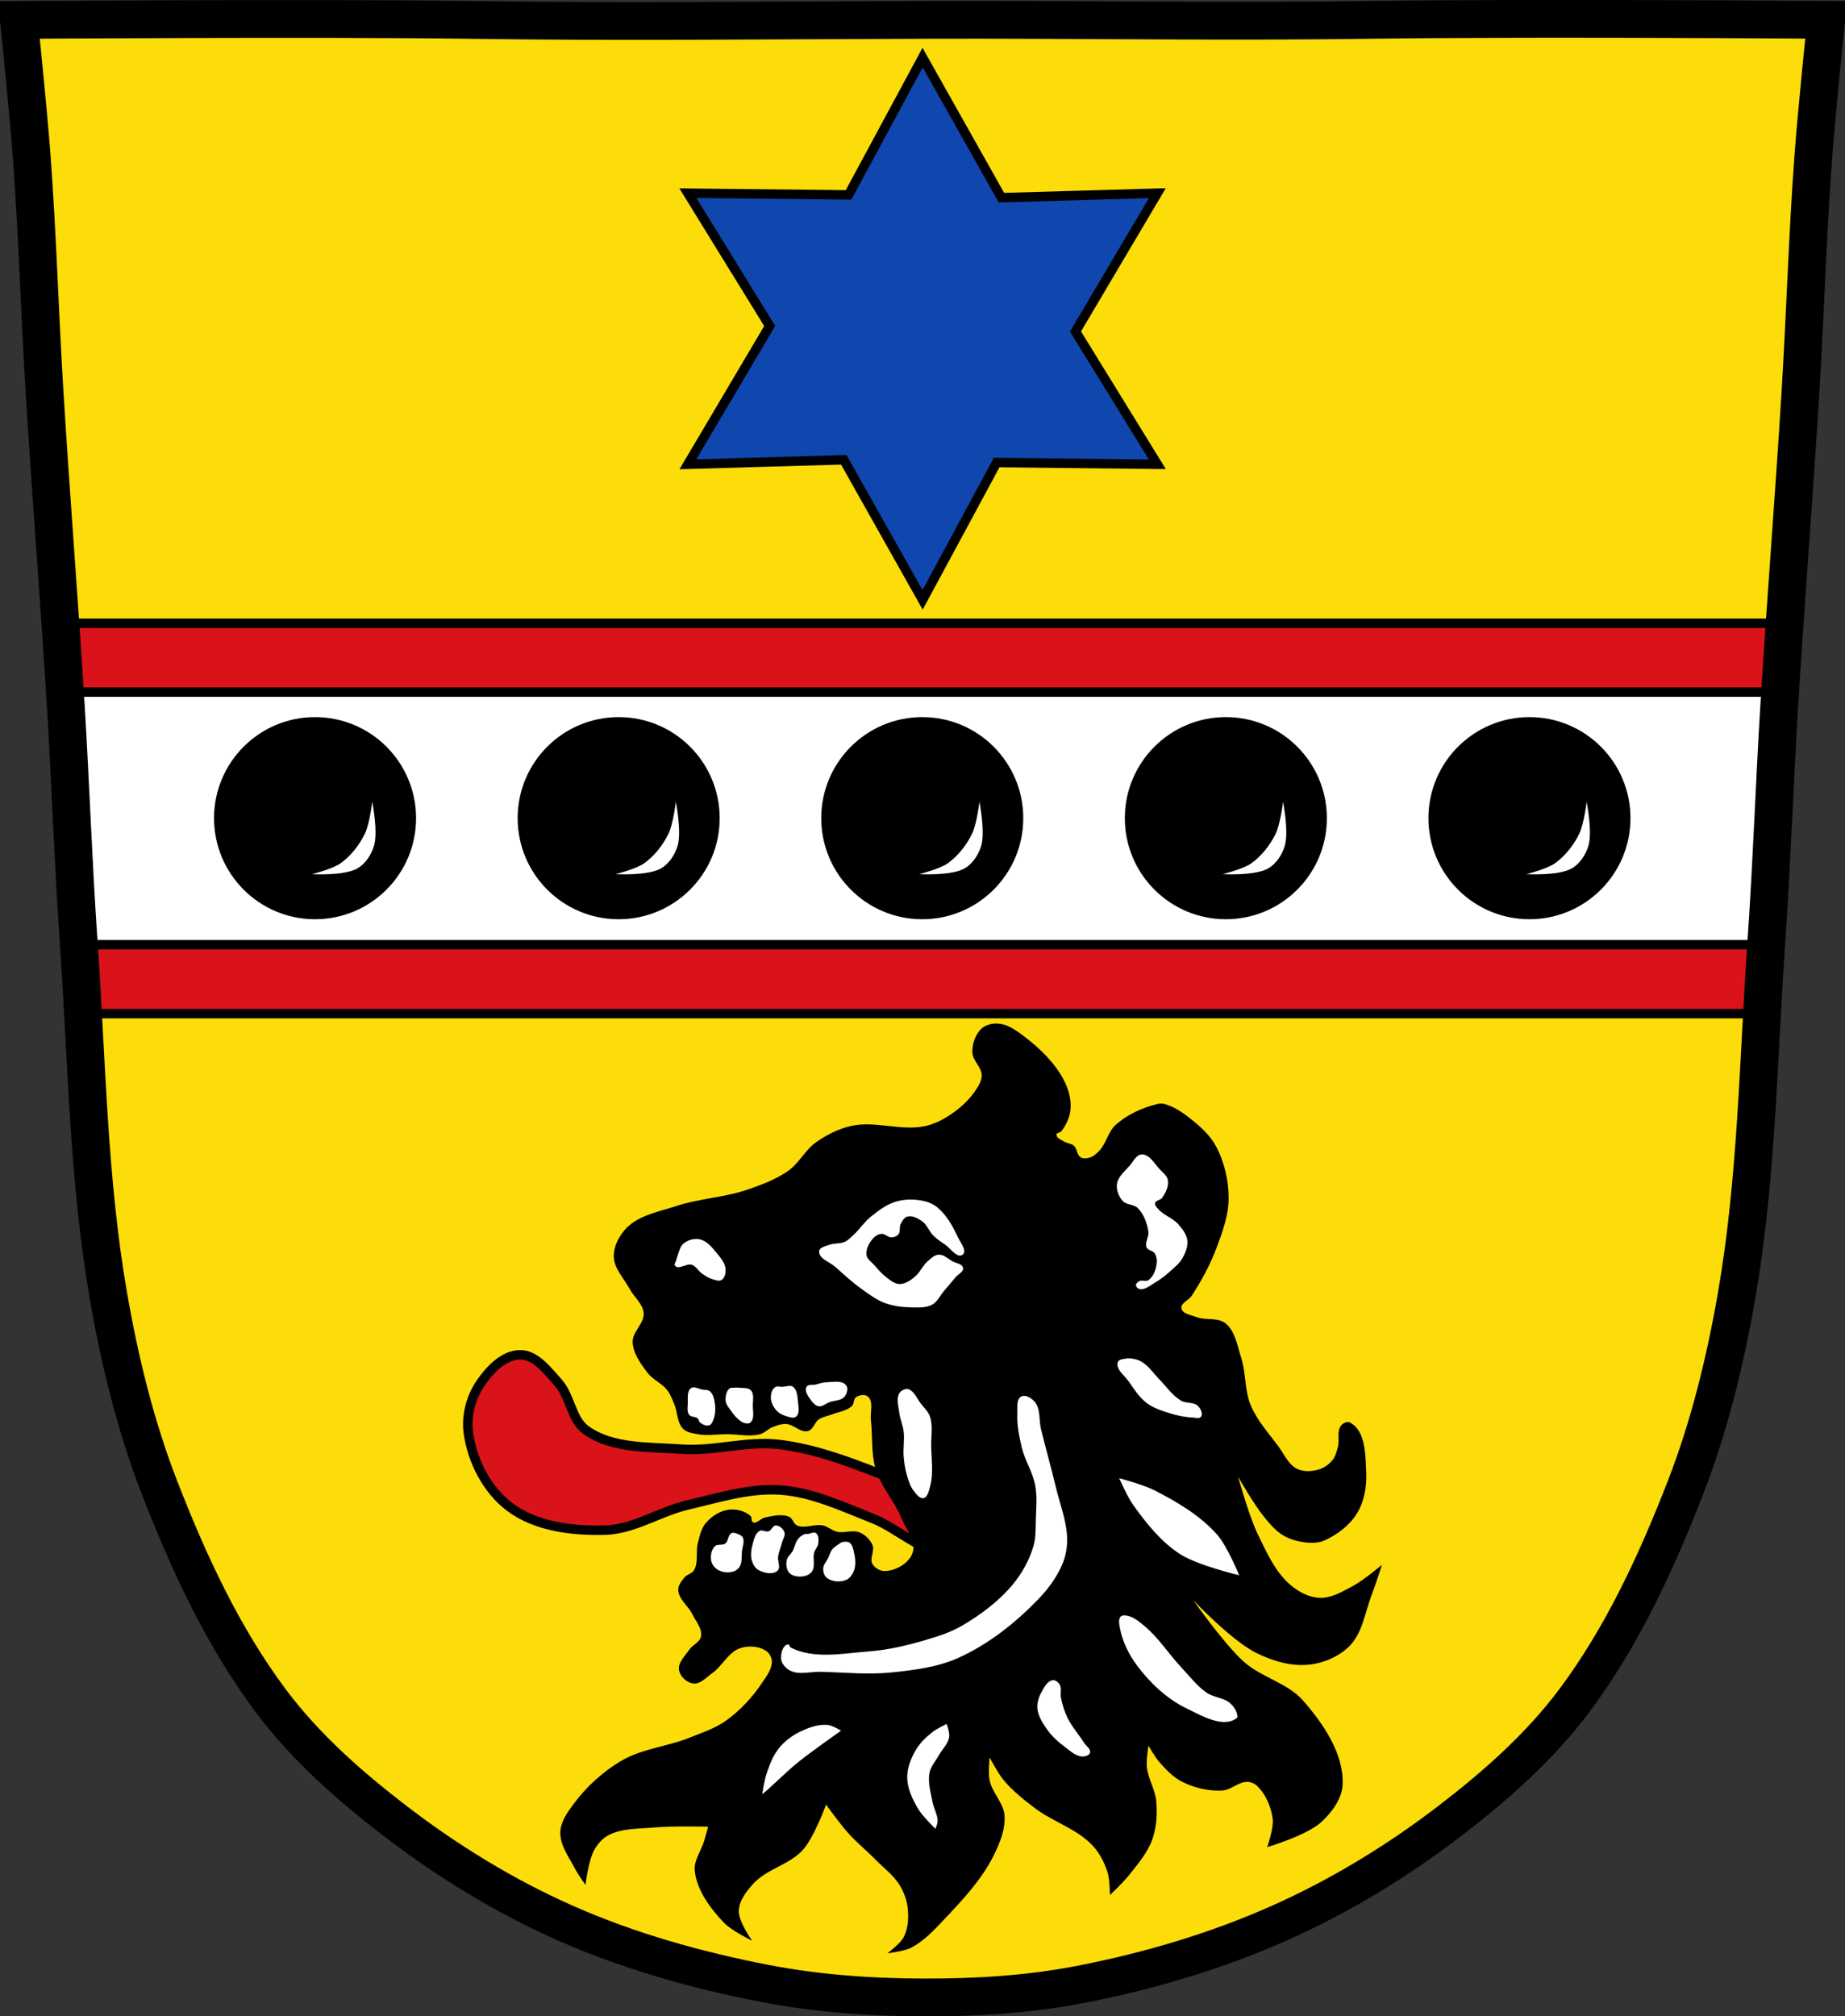 <?xml version="1.0" encoding="UTF-8" standalone="no"?><svg xmlns="http://www.w3.org/2000/svg" viewBox="0 0 977.12 1067.6" xmlns:xlink="http://www.w3.org/1999/xlink"><rect x="0" y="0" width="977.12" height="1067.6" fill="#333333" stroke="none"/><defs><path id="0" d="m-623.09 418.64c0 28.2-22.93 51.06-51.21 51.06-28.29 0-51.21-22.862-51.21-51.06 0-28.2 22.93-51.06 51.21-51.06 28.29 0 51.21 22.862 51.21 51.06z" stroke-linejoin="round" stroke-width="5.01" stroke="#000" stroke-linecap="round"/><path id="1" d="m-676.28 448.42c0 0 10.795-2.615 15.197-5.775 5.438-3.903 9.803-9.499 12.766-15.501 2.578-5.223 3.951-17.02 3.951-17.02 0 0 3.197 15.938.912 23.404-1.43 4.672-4.461 9.339-8.671 11.818-6.994 4.119-24.16 3.075-24.16 3.075" fill="#fff"/></defs><g transform="translate(128.87 14.399)"><path d="m669.52-4.373c-26.17.053-51.02.198-70.798.478-79.11 1.122-156.7-.214-235.05 0-2.653.007-5.305.036-7.958.043-78.35.214-155.94 1.122-235.05 0-79.11-1.122-239.53 0-239.53 0 0 0 4.995 48.18 6.784 72.32 3.067 41.38 4.256 82.87 6.784 124.29 3.405 55.766 7.902 111.49 11.307 167.25 2.529 41.41 3.91 82.9 6.784 124.29 4.346 62.59 5.02 125.75 15.786 187.56 6.02 34.562 14.418 68.979 27.14 101.67 15.355 39.473 33.473 78.71 58.839 112.63 18.288 24.456 41.648 45.04 65.884 63.62 27.747 21.272 57.962 39.816 89.93 53.968 33.818 14.97 69.917 25.08 106.24 32.09 27.334 5.278 55.35 7.255 83.19 7.349 27.662.094 55.55-1.52 82.71-6.741 36.46-7.01 72.54-17.626 106.46-32.746 31.934-14.235 62.23-32.696 89.98-53.968 24.24-18.58 47.595-39.17 65.884-63.62 25.365-33.919 43.484-73.16 58.839-112.63 12.718-32.695 21.12-67.16 27.14-101.72 10.762-61.814 11.44-124.97 15.786-187.56 2.874-41.39 4.256-82.87 6.784-124.29 3.405-55.766 7.902-111.44 11.307-167.21 2.529-41.41 3.717-82.909 6.784-124.29 1.79-24.14 6.784-72.32 6.784-72.32 0 0-90.24-.636-168.73-.478" fill="#fcdd09"/><g stroke="#000"><g stroke-width="5"><path d="m-96.91 315.59c1.017 14.802 2 29.6 2.906 44.41 2.529 41.41 3.908 82.92 6.781 124.31.878 12.645 1.589 25.293 2.281 37.969h889.25c.693-12.703 1.401-25.39 2.281-38.06 2.874-41.39 4.253-82.87 6.781-124.28.903-14.786 1.891-29.567 2.906-44.34h-913.19z" fill="#da121a"/><path d="m-94.5 352.06c.166 2.646.338 5.291.5 7.938 2.529 41.41 3.908 82.92 6.781 124.31.035.501.059.999.094 1.5h893.62c.036-.532.057-1.062.094-1.594 2.874-41.39 4.253-82.87 6.781-124.28.16-2.622.335-5.253.5-7.875h-908.37z" fill="#fff" stroke-linejoin="round" stroke-linecap="round"/></g><path d="m669.52-4.373c-26.17.053-51.02.198-70.798.478-79.11 1.122-156.7-.214-235.05 0-2.653.007-5.305.036-7.958.043-78.35.214-155.94 1.122-235.05 0-79.11-1.122-239.53 0-239.53 0 0 0 4.995 48.18 6.784 72.32 3.067 41.38 4.256 82.87 6.784 124.29 3.405 55.766 7.902 111.49 11.307 167.25 2.529 41.41 3.91 82.9 6.784 124.29 4.346 62.59 5.02 125.75 15.786 187.56 6.02 34.562 14.418 68.979 27.14 101.67 15.355 39.473 33.473 78.71 58.839 112.63 18.288 24.456 41.648 45.04 65.884 63.62 27.747 21.272 57.962 39.816 89.93 53.968 33.818 14.97 69.917 25.08 106.24 32.09 27.334 5.278 55.35 7.255 83.19 7.349 27.662.094 55.55-1.52 82.71-6.741 36.46-7.01 72.54-17.626 106.46-32.746 31.934-14.235 62.23-32.696 89.98-53.968 24.24-18.58 47.595-39.17 65.884-63.62 25.365-33.919 43.484-73.16 58.839-112.63 12.718-32.695 21.12-67.16 27.14-101.72 10.762-61.814 11.44-124.97 15.786-187.56 2.874-41.39 4.256-82.87 6.784-124.29 3.405-55.766 7.902-111.44 11.307-167.21 2.529-41.41 3.717-82.909 6.784-124.29 1.79-24.14 6.784-72.32 6.784-72.32 0 0-90.24-.636-168.73-.478z" fill="none" stroke-width="20"/></g><g transform="translate(1041.92)"><g transform="translate(-7.715)"><use transform="matrix(.996 0 0 .999-3.042.577)" xlink:href="#0"/><use xlink:href="#1"/></g><g transform="translate(153.07)"><use transform="matrix(.996 0 0 .999-3.042.577)" xlink:href="#0"/><use xlink:href="#1"/></g><g transform="translate(313.86)"><use transform="matrix(.996 0 0 .999-3.042.577)" xlink:href="#0"/><use xlink:href="#1"/></g><g transform="translate(-329.29)"><use transform="matrix(.996 0 0 .999-3.042.577)" xlink:href="#0"/><use xlink:href="#1"/></g><g transform="translate(-168.5)"><use transform="matrix(.996 0 0 .999-3.042.577)" xlink:href="#0"/><use xlink:href="#1"/></g></g><path d="m-638.75 180.64l-29.31 16.5.94 32.637-28.944-17.13-27.795 17.13.365-33.633-28.735-15.505 29.31-16.5-.94-32.637 28.944 17.13 27.795-17.13-.365 33.633z" transform="matrix(0 2.53-2.53 0 816.76 1919.24)" fill="#0f47af" stroke="#000" stroke-width="1.976"/><g transform="translate(1032.76 2)"><path d="m-662.51 805.43c-13.595-1.848-24.291-12.89-37.06-17.906-15.815-6.212-31.77-13.812-48.72-14.991-16.55-1.151-32.975 4.166-49.14 7.912-14.843 3.44-28.493 12.909-43.723 13.325-17.432.477-36.955-1.893-50.802-12.492-11.84-9.06-19.662-24.365-21.653-39.14-1.183-8.775 1.318-18.462 6.246-25.818 4.868-7.266 12.491-15.418 21.237-15.407 8.246.001 14.446 8.468 19.988 14.574 6.607 7.28 6.97 19.715 14.991 25.401 13.968 9.903 33.31 8.733 50.39 9.994 17.19 1.269 34.523-4.527 51.635-2.498 18.669 2.214 36.634 8.955 54.13 15.824 15.313 6.01 36.505 7.499 44.14 22.07 2.733 5.216 1.586 13.247-2.498 17.489-2.153 2.236-6.086 2.084-9.161 1.666z" fill="#da121a" stroke="#000" stroke-width="5"/><path d="m-826.58 694.25c-.251-5.485 6.28-9.935 5.83-15.407-.408-4.959-5.154-8.518-7.495-12.909-2.98-5.587-8.255-10.741-8.328-17.07-.065-5.652 3.043-11.451 7.079-15.407 6.703-6.571 16.904-8.302 25.818-11.243 12.31-4.062 25.628-4.549 37.894-8.745 7.522-2.573 15.16-5.401 21.653-9.994 5.689-4.03 8.894-10.952 14.574-14.991 5.618-3.994 12.01-7.252 18.739-8.745 12.873-2.856 26.708 2.956 39.559 0 5.263-1.211 10.175-3.946 14.574-7.079 4.477-3.188 8.593-7.098 11.66-11.66 1.597-2.375 3.306-5.05 3.331-7.912.04-4.485-4.997-8.01-4.997-12.492 0-4.485 1.65-9.507 4.997-12.492 2.362-2.107 6.01-2.829 9.161-2.498 5.124.539 9.655 3.941 13.742 7.079 8.03 6.164 15.661 13.545 20.404 22.486 2.477 4.669 4.154 10.137 3.748 15.407-.335 4.343-2.232 8.709-4.997 12.08-.635.774-2.426.667-2.498 1.666-.135 1.863 2.586 2.75 4.164 3.748 1.525.964 3.632.902 4.997 2.082 1.837 1.587 1.635 5.05 3.748 6.246 1.449.821 3.417.527 4.997 0 1.975-.658 3.589-2.214 4.997-3.748 3.543-3.858 4.453-9.801 8.328-13.325 6.2-5.638 14.33-9.318 22.486-11.243 1.081-.255 2.258-.285 3.331 0 5.408 1.436 10.207 4.83 14.574 8.328 4.985 3.993 9.911 8.519 12.909 14.158 4.424 8.324 6.66 18.06 6.663 27.483.002 8.854-3.153 17.521-6.246 25.818-3.384 9.07-8.02 17.714-13.325 25.818-1.567 2.395-5.931 3.848-5.413 6.663.551 2.997 5.069 3.482 7.912 4.581 4.901 1.895 11.317.033 15.407 3.331 5.223 4.211 6.269 11.937 8.328 18.322 2.607 8.08 1.729 17.15 4.997 24.985 3.347 8.03 9.365 14.685 14.574 21.653 3.128 4.185 5.308 9.765 9.994 12.08 3.363 1.659 7.634 1.437 11.243.416 2.89-.817 5.592-2.675 7.495-4.997 1.618-1.973 2.237-4.619 2.915-7.079 1.01-3.653-.73-8.308 1.666-11.243 1.027-1.259 3.121-2.379 4.581-1.666 8.518 4.165 8.359 17.593 8.745 27.07.296 7.266-1.166 15.06-4.997 21.237-3.894 6.284-10.336 11.11-17.07 14.158-2.433 1.1-5.246 1.396-7.912 1.249-4.741-.26-9.611-1.407-13.742-3.748-4.185-2.372-7.348-6.284-10.41-9.994-5.367-6.503-13.742-21.237-13.742-21.237 0 0 5.734 20.762 10.41 30.398 4.69 9.664 9.292 20.13 17.489 27.07 4.27 3.616 9.815 6.48 15.407 6.663 6.187.202 12.02-3.351 17.489-6.246 5.619-2.974 15.407-11.243 15.407-11.243 0 0-3.407 10.623-5.413 15.824-3.536 9.165-4.803 20.03-11.66 27.07-5.549 5.693-13.749 9.152-21.653 9.994-9.477 1.01-19.355-2.026-27.9-6.246-12.987-6.414-33.31-27.9-33.31-27.9 0 0 16.24 23.11 26.65 32.48 9.386 8.447 23.37 11.284 31.647 20.821 10.663 12.286 21.403 27.882 20.821 44.14-.274 7.639-5.631 14.798-11.243 19.988-7.751 7.168-28.732 13.325-28.732 13.325 0 0 3.556-9.941 2.915-14.991-.813-6.406-3.651-13.04-8.328-17.489-1.307-1.244-3.193-2.025-4.997-2.082-4.694-.15-8.637 4.302-13.325 4.581-7.229.429-14.754-1.353-21.237-4.581-4.758-2.369-8.557-6.428-12.08-10.41-2.32-2.625-5.83-8.745-5.83-8.745 0 0-1.194 7.503-.833 11.243.608 6.301 4.483 12.01 4.997 18.322.544 6.677.157 13.675-2.082 19.988-2.548 7.184-7.75 13.187-12.492 19.15-2.993 3.766-9.994 10.41-9.994 10.41 0 0-.029-8.218-1.249-12.08-1.63-5.155-4.217-10.211-7.912-14.158-8.368-8.937-21.09-12.545-30.815-19.988-5.775-4.422-11.568-8.999-16.24-14.574-3.043-3.631-7.495-12.08-7.495-12.08 0 0-.799 8.131 0 12.08 1.345 6.645 7.466 11.973 7.912 18.739.483 7.325-2.553 14.668-5.83 21.237-6.184 12.397-15.877 22.835-25.401 32.897-5.548 5.861-11.13 12.163-18.322 15.824-3.811 1.939-12.492 2.915-12.492 2.915 0 0 6.901-5.058 8.745-8.745 2.195-4.389 2.523-9.687 2.082-14.574-.394-4.372-1.915-8.723-4.164-12.492-3.22-5.397-8.502-9.261-12.909-13.742-4.749-4.829-10.06-9.113-14.574-14.158-4.224-4.715-11.66-14.991-11.66-14.991 0 0-6.225 17.06-12.08 23.736-7.105 8.108-19.48 10.272-26.65 18.322-3.552 3.987-7.319 8.821-7.495 14.158-.191 5.775 7.079 15.824 7.079 15.824 0 0-10.92-5.265-14.991-9.577-7.21-7.637-14.332-17.04-15.407-27.483-.566-5.502 3.424-10.521 4.997-15.824.738-2.486 2.082-7.495 2.082-7.495 0 0-18.916-.444-28.316.416-8.272.757-17.24.254-24.568 4.164-3.205 1.71-5.748 4.727-7.495 7.912-3.03 5.52-4.581 18.322-4.581 18.322 0 0-3.884-5.392-5.413-8.328-3.251-6.241-8.112-12.538-7.912-19.571.158-5.524 3.783-10.556 7.079-14.991 6.8-9.15 15.562-17.14 25.401-22.903 10.873-6.363 24.12-7.386 35.811-12.08 6.685-2.682 13.719-4.961 19.571-9.161 7.338-5.266 13.695-12.08 18.739-19.571 2.464-3.659 5.7-7.674 5.413-12.08-.138-2.114-1.532-4.295-3.331-5.413-3.788-2.356-9.09-2.638-13.325-1.249-6.353 2.081-9.517 9.487-14.991 13.325-3.102 2.175-6.237 5.905-9.994 5.413-3.408-.446-6.897-3.695-7.495-7.079-.703-3.973 3.157-7.481 5.413-10.827 1.759-2.609 5.7-3.98 6.246-7.079.724-4.112-2.764-7.9-4.581-11.66-2.165-4.48-7.34-7.936-7.495-12.909-.077-2.482 1.74-4.756 3.331-6.663 1.334-1.599 3.936-1.956 4.997-3.748 2.5-4.223.815-9.833 2.082-14.574.965-3.611 1.726-7.577 4.164-10.41 3.043-3.537 7.447-6.493 12.08-7.079 4.01-.508 8.689.59 11.66 3.331.872.804.164 2.852 1.249 3.331 2.051.906 4.051-2.039 6.246-2.498 4.214-.882 8.944-2.094 12.909-.416 1.9.804 2.277 3.746 4.164 4.581 4.189 1.853 9.261-.951 13.742 0 2.675.568 4.831 2.718 7.495 3.331 3.925.904 8.382-1.189 12.08.416 2.881 1.252 5.461 3.761 6.663 6.663 1.275 3.078-1.682 7.118 0 9.994 1.286 2.2 4.116 3.836 6.663 3.748 5.81-.2 12.632-4.098 14.574-9.577 2.141-6.04-3.362-12.407-5.83-18.322-3.801-9.11-10.924-16.773-13.742-26.23-2.468-8.286-1.511-17.228-2.498-25.818-.48-4.173 1.585-9.832-1.666-12.492-1.615-1.322-4.53-.771-6.246.416-1.379.954-.881 3.41-2.082 4.581-2.807 2.734-7.187 3.129-10.827 4.581-2.203.879-4.691 1.18-6.663 2.498-2.368 1.583-3.073 5.529-5.83 6.246-3.951 1.028-7.58-3.585-11.66-3.748-2.422-.097-4.82.785-7.079 1.666-2.374.926-4.198 3.102-6.663 3.748-5.639 1.477-11.66 0-17.489 0-5.136 0-10.351.902-15.407 0-2.767-.493-5.936-.916-7.912-2.915-3.209-3.248-2.793-8.708-4.581-12.909-1.094-2.57-2.043-5.283-3.748-7.495-2.821-3.662-7.608-5.485-10.41-9.161-3.65-4.789-7.636-10.225-7.912-16.24"/><path d="m-556.94 594.84c-2.875.079-4.46 3.701-6.344 5.875-2.613 3.01-6.266 5.892-6.813 9.844-.43 3.11.968 6.567 3.063 8.906 1.959 2.188 5.907 1.658 7.969 3.75 3.192 3.239 4.913 7.946 5.625 12.438.443 2.796-2.085 5.849-.938 8.438.703 1.587 3.254 1.589 4.219 3.03.938 1.403 1.364 3.259 1.188 4.938-.362 3.443-1.638 7.382-4.469 9.375-1.285.905-3.288-.245-4.688.469-.838.428-1.875 1.184-1.875 2.125 0 .941.958 1.882 1.875 2.094 2.801.646 5.467-1.866 7.969-3.281 2.967-1.678 5.678-3.822 8.219-6.094 2.392-2.138 4.998-4.231 6.563-7.03 1.582-2.831 2.949-6.155 2.563-9.375-.383-3.196-2.58-6-4.688-8.438-2.958-3.415-7.846-4.784-10.781-8.219-.75-.877-1.873-1.935-1.625-3.063.336-1.527 2.841-1.541 3.75-2.813 1.912-2.674 3.57-6.132 3.03-9.375-.384-2.313-2.602-3.927-4.219-5.625-2.871-3.02-5.432-8.08-9.594-7.969m-122.69 23.875c-2.501.027-5.01.389-7.375 1.063-4.99 1.418-9.321 4.732-13.375 7.969-3.542 2.828-6.02 6.79-9.375 9.844-1.398 1.274-2.718 2.711-4.438 3.5-2.605 1.195-5.775.595-8.438 1.656-1.893.755-4.948 1.254-5.156 3.281-.413 4.01 5.661 5.735 8.656 8.438 4.614 4.163 9.249 8.366 14.313 11.969 3.713 2.642 7.444 5.451 11.719 7.03 4.387 1.622 9.168 2.242 13.844 2.344 3.78.082 7.913.371 11.25-1.406 2.836-1.51 4.225-4.839 6.313-7.281 2.055-2.404 4.114-4.81 6.125-7.25 1.343-1.63 4.317-2.855 3.969-4.938-.365-2.182-3.689-2.462-5.625-3.531-2.356-1.301-4.593-3.636-7.281-3.5-2.383.12-4.303 2.173-6.094 3.75-2.336 2.057-3.566 5.16-5.844 7.281-1.602 1.493-3.378 2.925-5.406 3.75-1.321.538-2.818.954-4.219.688-2.686-.51-4.894-2.513-7.03-4.219-2.031-1.621-3.705-3.662-5.406-5.625-1.495-1.725-3.891-3.147-4.219-5.406-.458-3.16 1.399-6.529 3.531-8.906 1.12-1.249 2.795-2.23 4.469-2.344 1.825-.124 3.328 1.933 5.156 1.875 1.364-.043 2.885-.569 3.75-1.625 1.166-1.423.326-3.765 1.156-5.406.8-1.581 1.827-3.485 3.531-3.969 2.592-.736 5.493.825 7.719 2.344 2.712 1.851 3.759 5.41 6.094 7.719 1.823 1.802 3.962 3.264 6.094 4.688 2.999 2 6.554 7.613 9.406 5.406 2.564-1.985-1.237-6.43-2.594-9.375-2.567-5.572-5.699-11.206-10.313-15.25-2.103-1.843-4.774-3.129-7.5-3.75-2.401-.547-4.906-.84-7.406-.813m-113.56 20.875c-.723.018-1.437.121-2.125.281-1.856.431-3.693 1.397-4.969 2.813-1.293 1.433-1.668 3.504-2.344 5.313-.324.868-.579 1.76-.813 2.656-.271 1.038-1.355 2.311-.656 3.125 1.947 2.268 6.11-1.47 8.938-.5 2.149.737 3.3 3.19 5.156 4.5 1.658 1.17 3.345 2.363 5.281 2.969 1.695.53 3.825 1.47 5.313.5 1.757-1.145 2.211-3.882 2-5.969-.334-3.301-2.871-6.05-4.969-8.625-2.054-2.518-4.31-5.227-7.313-6.469-1.087-.449-2.295-.623-3.5-.594m229.37 63.22c-.535.002-1.069.044-1.594.125-1.522.236-3.737.412-4.219 1.875-1.237 3.758 3.623 7.092 5.875 10.344 2.781 4.02 5.486 8.295 9.375 11.25 3.482 2.646 7.797 4.061 11.969 5.375 4.02 1.266 8.225 2.172 12.438 2.344 1.492.061 3.605.771 4.438-.469 1.089-1.623-.259-4.228-1.625-5.625-2.178-2.227-6.267-1.209-8.938-2.813-4.787-2.874-8.03-7.727-11.938-11.719-2.397-2.451-4.354-5.358-7.03-7.5-1.204-.963-2.537-1.857-4-2.344-1.511-.503-3.146-.849-4.75-.844m-155.97 12.375c-1.522.064-3.077.241-4.438.281-1.875.056-3.673.792-5.5 1.219-1.6.374-3.991-.253-4.781 1.188-1.213 2.209.942 5.105 2.406 7.156.991 1.388 2.375 2.875 4.063 3.125 2.02.299 3.802-1.449 5.719-2.156 2.625-.97 6.124-.717 7.906-2.875 1.285-1.556 2.124-4.337.938-5.969-1.334-1.834-3.775-2.075-6.313-1.969m-23.781 2.188c-1.163.041-2.449.466-3.594.5-1.357.04-2.964-.548-4.063.25-1.592 1.157-2.188 3.501-2.156 5.469.039 2.428 1.272 4.895 2.875 6.719 1.344 1.53 3.298 2.512 5.25 3.094 1.682.501 3.91 1.384 5.25.25 2.02-1.712 1.235-5.27.969-7.906-.278-2.758-.376-6.254-2.625-7.875-.558-.402-1.209-.525-1.906-.5m-50.813.781c-.482.015-.905.144-1.313.438-2.245 1.617-1.572 5.361-1.688 8.125-.084 2-.489 4.366.719 5.969.989 1.312 3.308.809 4.531 1.906.611.548.576 1.646 1.219 2.156 1.363 1.082 3.361 2.024 5 1.438 1.187-.424 1.729-1.908 2.156-3.094.948-2.634 1.139-5.607.719-8.375-.349-2.297-.859-4.959-2.625-6.469-1.058-.905-2.692-.695-4.063-.938-1.482-.262-3.209-1.201-4.656-1.156m23.06.125c-.48.003-.961.019-1.438.063-.887.08-1.965-.13-2.625.469-1.72 1.558-2.166 4.413-1.906 6.719.204 1.808 1.604 3.276 2.625 4.781.985 1.453 2.05 2.876 3.344 4.063 1.141 1.046 2.319 2.219 3.813 2.625 1.079.294 2.53.517 3.344-.25 2.223-2.095 1.203-6.01 1.219-9.06.014-2.649.794-5.928-.969-7.906-1.363-1.53-3.934-1.197-5.969-1.438-.475-.056-.958-.066-1.438-.063m89.97.688c-1.563.096-3.251 1.017-4.03 2.375-1.684 2.932-.387 6.766 0 10.125.397 3.449 1.947 6.707 2.344 10.156.503 4.367-.375 8.808 0 13.188.283 3.305.731 6.637 1.688 9.813.888 2.948 1.792 6.04 3.719 8.438 1.312 1.635 3.04 4.142 5.094 3.719 2.177-.449 2.759-3.614 3.375-5.75 2.064-7.15.74-14.87.688-22.313-.036-5.077.969-10.42-.688-15.219-.949-2.75-3.354-4.739-5.063-7.094-1.562-2.153-2.666-4.785-4.75-6.438-.673-.533-1.518-1.053-2.375-1m61.875 3.688c-.47.021-.925.151-1.344.375-2.654 1.415-1.884 5.777-2.031 8.781-.3 6.13.943 12.282 2.375 18.25 1.646 6.864 5.826 13.02 7.094 19.969 1.053 5.767.553 11.704.344 17.563-.178 4.976.098 10.14-1.344 14.906-2.191 7.241-5.981 14.12-10.813 19.938-7.42 8.94-17.03 16.11-27.06 21.969-5.857 3.418-12.433 5.518-18.938 7.438-9.816 2.897-19.889 5.323-30.09 6.094-13.84 1.046-29.23 4.284-41.594-2.031-.643-.328-.627-1.77-1.344-1.688-2.855.328-4.03 4.924-3.719 7.781.276 2.555 2.434 4.917 4.719 6.094 4.814 2.48 10.837.519 16.25.656 12.507.317 25.09 1.634 37.531.344 12.05-1.249 24.466-2.778 35.5-7.781 16.08-7.29 30.388-18.687 42.594-31.438 5.166-5.397 9.71-11.676 12.531-18.594 1.644-4.03 2.418-8.489 2.344-12.844-.16-9.461-3.876-18.544-6.06-27.75-2.419-10.187-5.299-20.235-7.781-30.406-1.18-4.834-.134-10.814-3.406-14.563-1.353-1.55-3.711-3.155-5.75-3.063m50.563 43.594c0 0 4.36 9.938 7.5 14.313 6.932 9.656 14.658 19.335 24.625 25.813 9.329 6.06 31.406 11.25 31.406 11.25 0 0-6.276-15.45-11.719-21.563-9.03-10.139-21.19-17.303-33.28-23.469-5.814-2.964-18.531-6.344-18.531-6.344m-181.84 25.03c-1.643.011-2.282 2.583-3.844 3.094-1.517.496-3.392-1-4.781-.219-2.204 1.246-2.882 4.249-3.563 6.688-.815 2.921-1.349 6.151-.5 9.06.576 1.974 1.776 4.068 3.594 5.03 2.959 1.567 7.598 2.55 10.03.25 1.796-1.698-.127-4.963.25-7.406.404-2.618 1.504-5.089 2.156-7.656.443-1.743 1.786-3.586 1.188-5.281-.643-1.819-2.602-3.576-4.531-3.563m20.25 3.75c-1.095 0-2.391.721-3.531.781-.398.021-.806-.115-1.188 0-1.375.416-2.659 1.315-3.594 2.406-1.601 1.868-1.902 4.535-3.094 6.688-.921 1.663-2.748 2.912-3.094 4.781-.415 2.244-.152 5.02 1.406 6.688 1.585 1.695 4.408 2.121 6.719 1.906 1.952-.181 4.122-1.021 5.25-2.625 1.939-2.758.286-6.783 1.188-10.03.467-1.684 1.974-3.043 2.156-4.781.195-1.866.333-4.401-1.188-5.5-.308-.223-.666-.309-1.031-.313m-42.875.125c-.28.011-.558.067-.813.188-1.941.916-1.622 4.219-3.344 5.5-1.52 1.131-4.172.086-5.5 1.438-1.897 1.93-2.493 5.233-1.906 7.875.442 1.993 2.01 3.815 3.813 4.781 2.326 1.251 5.374 1.468 7.906.719 1.361-.403 2.632-1.397 3.344-2.625 1.374-2.369.897-5.402 1.188-8.125.254-2.383 1.484-5.02.469-7.188-.459-.982-1.62-1.499-2.625-1.906-.783-.318-1.691-.689-2.531-.656m59.75 4.719c-.668-.006-1.347.105-1.969.25-.626.145-1.156.576-1.688.938-1.266.861-2.644 1.674-3.594 2.875-1.039 1.314-1.436 3.05-2.156 4.563-.873 1.835-2.542 3.47-2.625 5.5-.073 1.789.494 3.898 1.906 5 2.658 2.074 6.922 2.412 10.06 1.188 2.054-.801 3.548-2.933 4.313-5 1.134-3.065.72-6.625 0-9.813-.409-1.808-.87-3.993-2.406-5.03-.529-.358-1.175-.462-1.844-.469m147.19 39c-.645.035-1.241.19-1.656.625-1.343 1.409-.809 3.927-.469 5.844 1.298 7.323 4.789 14.331 9.25 20.281 6.899 9.202 15.771 17.526 26.12 22.531 8.118 3.925 19.414 10.589 26.563 5.094.554-.426.329-1.417.156-2.094-.569-2.234-1.971-4.31-3.719-5.813-3.429-2.947-8.681-2.969-12.406-5.531-5.218-3.588-9.09-8.831-13.438-13.438-6.626-7.02-11.844-15.459-19.25-21.656-2.775-2.322-5.713-4.892-9.25-5.656-.588-.127-1.261-.222-1.906-.188m-37.625 34.34c-2.969.392-4.705 3.957-6.125 6.594-1.365 2.534-2.306 5.51-2.031 8.375.381 3.973 2.722 7.63 5 10.906 2.441 3.51 5.639 6.501 9.06 9.06 3.03 2.269 6.181 5.414 9.969 5.438 1.454.009 3.458-.63 3.844-2.031.54-1.962-2.066-3.5-3.156-5.219-2.864-4.514-6.52-8.561-8.844-13.375-1.59-3.293-2.659-6.858-3.406-10.438-.481-2.304.552-5.03-.688-7.03-.751-1.213-2.211-2.468-3.625-2.281m-56.22 23.16c0 0-5.248 2.489-7.5 4.281-3.389 2.698-6.67 5.784-8.844 9.531-2.543 4.384-4.59 9.464-4.531 14.531.065 5.664 2.636 11.17 5.438 16.09 2.412 4.24 9.531 11.09 9.531 11.09 0 0 1.118-2.651 1.125-4.063.018-3.52-2.083-6.757-2.719-10.219-.933-5.082-2.563-10.337-1.563-15.406.681-3.45 3.265-6.236 4.969-9.313 1.771-3.198 4.841-5.924 5.438-9.531.39-2.355-1.344-7-1.344-7m-65 .469c-4.294.111-8.598 1.698-12.469 3.563-4.268 2.056-8.251 5.02-11.25 8.688-3.142 3.843-4.939 8.652-6.563 13.344-1.228 3.55-2.375 11.03-2.375 11.03 1.876-.938 12.279-11.4 18.781-16.656 7.393-5.975 22.969-16.875 22.969-16.875 0 0-4.63-2.858-7.25-3.063-.612-.048-1.23-.047-1.844-.031" fill="#fff"/></g></g></svg>